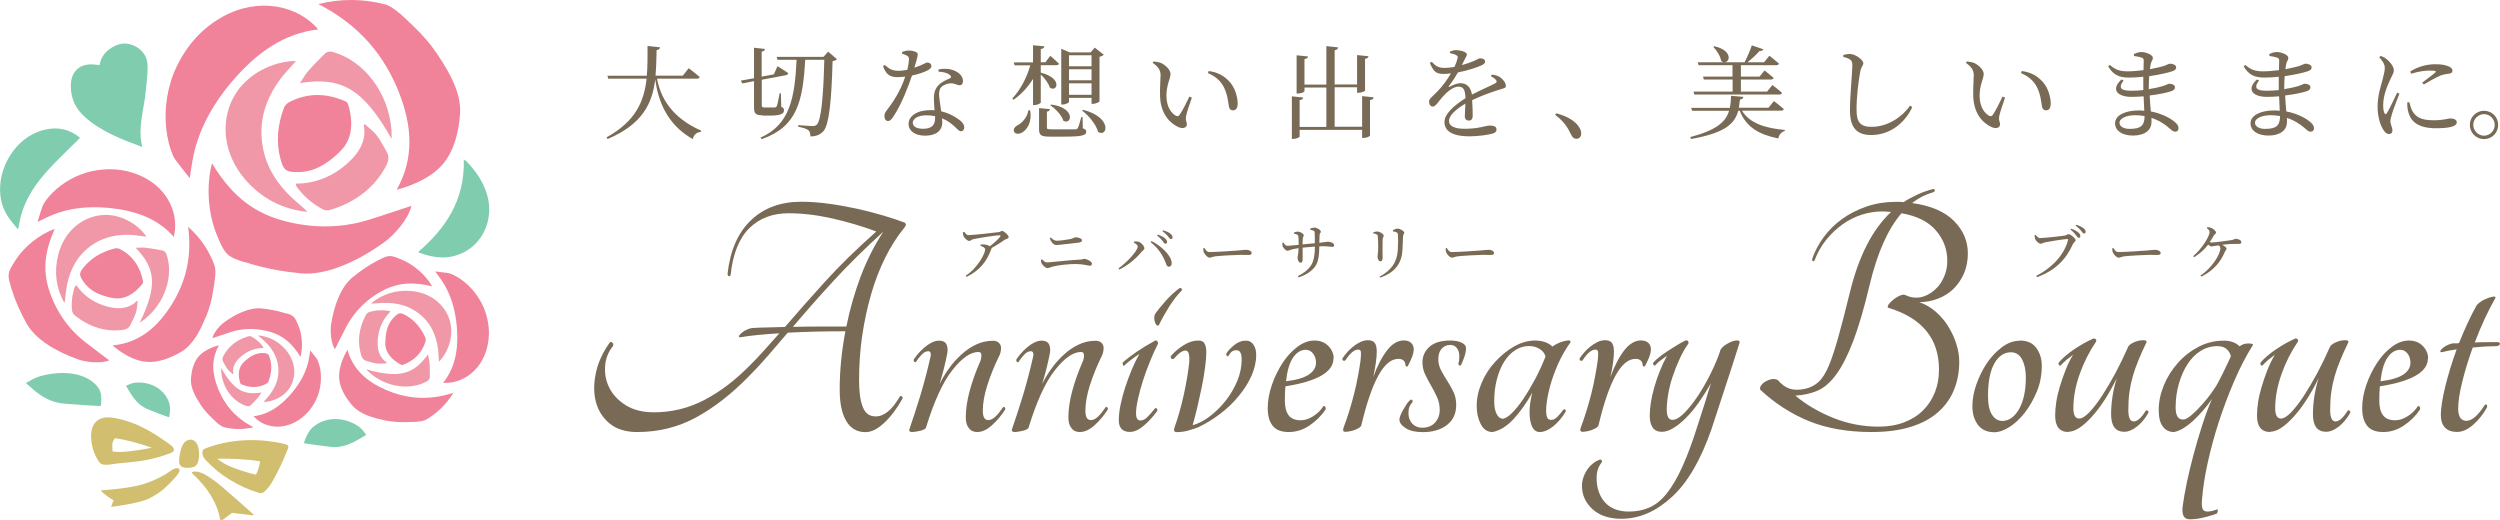 <?xml version="1.0" encoding="UTF-8"?>
<svg id="_レイヤー_2" data-name="レイヤー 2" xmlns="http://www.w3.org/2000/svg" viewBox="0 0 231.99 48.27">
  <defs>
    <style>
      .cls-1 {
        fill: #f08299;
      }

      .cls-1, .cls-2, .cls-3, .cls-4, .cls-5 {
        stroke-width: 0px;
      }

      .cls-2 {
        fill: #f098a8;
      }

      .cls-3 {
        fill: #7fccae;
      }

      .cls-4 {
        fill: #d1be6f;
      }

      .cls-5 {
        fill: #796a56;
      }
    </style>
  </defs>
  <g id="_レイヤー_1-2" data-name="レイヤー 1">
    <g>
      <g>
        <g>
          <g>
            <path class="cls-5" d="M83.97,20.68c.06.04.09.11.09.18s-.06.18-.18.32c-.65.8-1.23,1.71-1.74,2.74-.51,1.03-.95,2.15-1.3,3.37s-.63,2.5-.83,3.85c-.2,1.35-.29,2.73-.29,4.15,0,1.06.11,1.89.34,2.47.23.59.62.88,1.2.88.79,0,1.54-.62,2.25-1.86.06-.04.12-.04.18,0,.06.04.08.11.06.2-.51.93-1.08,1.68-1.7,2.26-.62.58-1.2.86-1.73.86-.79,0-1.38-.34-1.79-1.03s-.61-1.66-.61-2.92c0-1.77.18-3.57.53-5.41-.93,0-1.84.01-2.73.03-.9.02-1.77.06-2.62.1-.65.77-1.28,1.5-1.88,2.19-.6.69-1.19,1.32-1.76,1.89-1.58,1.61-3.2,2.88-4.86,3.78-1.67.91-3.49,1.36-5.48,1.36-1.06,0-1.92-.27-2.56-.8-.64-.53-1.06-1.21-1.27-2.02s-.2-1.71.01-2.69.65-1.91,1.3-2.82c.06-.04.13-.04.21.02.08.06.11.16.09.31-.45.55-.71,1.19-.75,1.91-.05.72.09,1.39.41,2.02.33.63.83,1.16,1.52,1.59.69.43,1.56.65,2.6.65,1.67,0,3.25-.39,4.71-1.16,1.47-.77,2.85-1.83,4.15-3.15.45-.44.91-.92,1.36-1.43.45-.51.93-1.04,1.42-1.59-.69.04-1.34.09-1.95.15-.61.06-1.18.13-1.71.22-.1-.02-.12-.08-.06-.17.06-.09.15-.18.27-.28s.26-.19.43-.26c.17-.08.33-.13.49-.15.25-.02.65-.04,1.2-.05s1.16-.03,1.85-.05c1.1-1.28,2.33-2.67,3.68-4.16,1.35-1.49,2.95-3.06,4.8-4.7-1.32-.49-2.68-.89-4.09-1.21s-2.76-.48-4.06-.48c-1.48,0-2.69.46-3.63,1.38s-1.53,2.36-1.74,4.33c-.04.11-.09.16-.16.13-.07-.02-.11-.09-.13-.2.24-2.17.96-3.83,2.16-4.98s2.76-1.73,4.67-1.73c.81,0,1.65.06,2.54.18.89.12,1.76.28,2.61.46.86.19,1.67.4,2.45.63.78.23,1.46.46,2.05.68ZM78.54,30.3c.32-1.59.76-3.14,1.33-4.65.57-1.5,1.27-2.89,2.1-4.15-1.73,1.57-3.28,3.1-4.64,4.58-1.36,1.48-2.61,2.9-3.75,4.25.95-.02,1.88-.03,2.79-.03h2.17Z"/>
            <path class="cls-5" d="M93.07,37.77s.09-.04.15.02c.06.05.08.13.06.21-.35.55-.76,1.04-1.23,1.46-.46.42-.92.63-1.37.63-.34,0-.6-.12-.78-.37-.19-.24-.28-.56-.28-.96,0-.77.12-1.61.37-2.52.25-.91.58-1.83.99-2.75.06-.16.09-.32.09-.5,0-.22-.09-.33-.27-.33-.73,0-1.54.56-2.42,1.68-.89,1.12-1.7,2.89-2.45,5.33-.02.07-.08.13-.19.18-.11.06-.23.1-.37.13-.14.03-.28.06-.41.08-.14.02-.25.03-.33.03-.1,0-.17-.02-.22-.07-.05-.04-.05-.12-.01-.23.33-.95.67-2,1.02-3.14.34-1.14.64-2.28.9-3.43.06-.22.07-.38.03-.48-.04-.1-.11-.15-.21-.15-.22,0-.42.11-.62.32-.2.21-.38.44-.53.68-.06.04-.11.03-.16-.03-.05-.07-.06-.13-.04-.2.1-.16.23-.33.4-.53.17-.2.36-.39.58-.58.22-.19.44-.34.68-.46.24-.12.47-.18.71-.18.33,0,.56.12.67.35.11.23.13.51.07.85-.1.49-.2.95-.31,1.38-.11.43-.24.91-.4,1.44.24-.49.53-.97.87-1.44.34-.48.73-.91,1.15-1.29.42-.39.88-.7,1.37-.93.49-.23,1.01-.35,1.57-.35.24,0,.42.07.55.2s.19.29.19.46c0,.31-.07.59-.21.83-.41.84-.76,1.71-1.05,2.6-.29.9-.43,1.7-.43,2.41,0,.58.17.86.5.86.22,0,.43-.1.65-.3s.46-.5.74-.9Z"/>
            <path class="cls-5" d="M102.59,37.77s.09-.04.15.02c.06.05.08.13.06.21-.35.55-.76,1.04-1.23,1.46-.46.42-.92.63-1.37.63-.34,0-.6-.12-.78-.37-.19-.24-.28-.56-.28-.96,0-.77.12-1.61.37-2.52.25-.91.58-1.83.99-2.75.06-.16.09-.32.09-.5,0-.22-.09-.33-.27-.33-.73,0-1.54.56-2.42,1.68-.89,1.12-1.7,2.89-2.45,5.33-.02.07-.08.13-.19.18-.11.06-.23.1-.37.13-.14.03-.28.06-.41.08-.14.02-.25.03-.33.03-.1,0-.17-.02-.22-.07-.05-.04-.05-.12-.01-.23.33-.95.67-2,1.02-3.14.34-1.14.64-2.28.9-3.43.06-.22.07-.38.03-.48-.04-.1-.11-.15-.21-.15-.22,0-.42.11-.62.32-.2.21-.38.44-.53.68-.06.04-.11.03-.16-.03-.05-.07-.06-.13-.04-.2.1-.16.23-.33.4-.53.17-.2.36-.39.58-.58.22-.19.44-.34.68-.46.24-.12.47-.18.71-.18.33,0,.56.12.67.35.11.23.13.51.07.85-.1.49-.2.95-.31,1.38-.11.43-.24.91-.4,1.44.24-.49.53-.97.87-1.44.34-.48.73-.91,1.15-1.29.42-.39.88-.7,1.37-.93.49-.23,1.01-.35,1.57-.35.24,0,.42.07.55.2s.19.29.19.46c0,.31-.07.59-.21.83-.41.84-.76,1.71-1.05,2.6-.29.9-.43,1.7-.43,2.41,0,.58.17.86.5.86.22,0,.43-.1.65-.3s.46-.5.74-.9Z"/>
            <path class="cls-5" d="M104.36,33.92c-.06.04-.11.03-.15-.05-.04-.08-.05-.15-.03-.22.73-.66,1.74-1.35,3.04-2.06.16,0,.24.1.24.3-.26.51-.51,1.06-.75,1.66-.25.6-.46,1.19-.65,1.78-.19.59-.34,1.15-.46,1.69s-.18.99-.18,1.34c0,.44.14.66.41.66.22,0,.43-.11.64-.32.21-.21.45-.48.72-.81.04-.04.09-.04.15.02.06.06.07.14.03.25-.43.58-.86,1.04-1.29,1.39-.42.35-.83.53-1.23.53-.69,0-1.03-.37-1.03-1.09,0-.4.05-.87.16-1.41s.26-1.1.44-1.66c.19-.56.39-1.12.62-1.66s.46-1.01.69-1.41c-.22.13-.46.3-.72.5-.27.2-.49.39-.67.56ZM107.52,30.17c-.06.07-.12.07-.19,0s-.12-.16-.16-.28c-.04-.12-.06-.25-.06-.4s.03-.27.09-.38c.22-.31.54-.7.96-1.18.42-.47.86-.88,1.32-1.21.04-.02.09,0,.15.05.06.06.08.11.06.15-.41.42-.81.92-1.18,1.51s-.7,1.17-.97,1.74Z"/>
            <path class="cls-5" d="M111.24,39.63c-.28.11-.6.22-.96.32s-.72.15-1.08.15c-.24,0-.31-.14-.21-.43.33-.93.62-1.94.86-3.04.24-1.09.4-2.07.5-2.94.06-.77-.05-1.16-.33-1.16-.3,0-.66.25-1.09.76-.1.04-.18.03-.24-.03-.06-.07-.07-.14-.03-.23.35-.4.75-.74,1.2-1.01.44-.28.89-.42,1.34-.42.3,0,.49.1.59.3.1.2.15.45.15.76,0,.42-.04.92-.12,1.49-.08.58-.18,1.18-.31,1.81-.13.63-.27,1.25-.41,1.86-.15.61-.29,1.16-.43,1.64.55-.15,1.1-.44,1.64-.86.54-.42,1.03-.91,1.46-1.46.43-.55.78-1.16,1.05-1.81.27-.65.4-1.31.4-1.97,0-.58-.16-.86-.47-.86-.18,0-.32.04-.43.12-.11.08-.22.22-.34.42-.06.04-.11.03-.15-.03-.04-.07-.05-.13-.03-.2.14-.24.38-.5.72-.78s.7-.42,1.08-.42c.32,0,.56.13.72.38.17.25.25.57.25.95,0,.64-.15,1.29-.44,1.94s-.69,1.28-1.18,1.87c-.49.6-1.06,1.15-1.71,1.64-.65.5-1.32.91-2.01,1.24Z"/>
            <path class="cls-5" d="M123.74,33.26c0,1.26-1.49,2.12-4.46,2.59-.02.22-.03.44-.04.66-.01.22-.01.45-.01.7,0,.58.12,1.02.35,1.33.24.31.61.46,1.12.46.37,0,.76-.12,1.15-.37.39-.24.71-.55.95-.93.08-.04.14-.03.18.05.04.08.05.16.03.25-.39.58-.89,1.07-1.49,1.48-.6.41-1.25.61-1.93.61s-1.19-.19-1.49-.58c-.31-.39-.46-.93-.46-1.64s.13-1.4.38-2.14.59-1.42.99-2.04c.4-.62.87-1.12,1.39-1.51.52-.39,1.05-.58,1.58-.58s.96.17,1.29.51c.33.34.49.73.49,1.15ZM121.17,32.46c-.45,0-.84.24-1.17.71s-.55,1.21-.66,2.21c.95-.11,1.64-.32,2.1-.61.45-.3.68-.67.68-1.11,0-.33-.09-.61-.27-.85-.18-.23-.4-.35-.68-.35Z"/>
            <path class="cls-5" d="M127.76,32.56c0,.33-.03.71-.09,1.13-.06.42-.14.85-.24,1.29.39-1.06.83-1.89,1.3-2.49.47-.6.99-.9,1.54-.9.29,0,.52.08.68.23.16.15.24.35.24.6,0,.22-.07.51-.22.86-.15.35-.27.6-.37.73-.04.02-.08.02-.12-.02-.04-.03-.06-.07-.06-.12,0-.15-.05-.29-.16-.4-.11-.11-.27-.17-.49-.17-.69,0-1.31.53-1.88,1.58s-1.08,2.56-1.55,4.53c-.02.11-.09.21-.21.28-.12.08-.25.14-.4.2-.15.06-.3.1-.46.13-.16.03-.29.05-.41.05-.22,0-.28-.13-.18-.4.18-.46.35-.97.52-1.51.17-.54.32-1.09.46-1.64.14-.55.26-1.09.35-1.61.1-.52.18-1,.24-1.44.04-.33.05-.59.04-.76,0-.18-.09-.27-.25-.27-.2,0-.4.09-.61.28-.21.19-.4.43-.58.71-.08.07-.15.07-.22.02-.07-.06-.08-.13-.04-.22.12-.18.26-.36.43-.55.17-.19.35-.37.56-.53.21-.17.42-.3.65-.41.23-.11.46-.17.69-.17.31,0,.53.08.65.25s.18.4.18.71Z"/>
            <path class="cls-5" d="M134.59,31.6c.43,0,.78.07,1.05.2.27.13.4.3.4.5,0,.24-.05.52-.16.83-.11.31-.21.56-.31.76-.04.04-.09.05-.15.02-.06-.03-.09-.09-.09-.18.06-.15.09-.38.09-.66,0-.31-.07-.56-.22-.76s-.35-.3-.61-.3c-.34,0-.61.12-.81.35-.21.23-.31.56-.31.98,0,.35.08.69.25,1.01.17.32.35.64.56.96.21.32.4.66.58,1.03.18.36.27.78.27,1.24,0,.8-.29,1.42-.86,1.86-.57.44-1.32.66-2.25.66-.67,0-1.2-.12-1.58-.37-.38-.24-.58-.51-.58-.8,0-.09.03-.21.09-.37.06-.15.14-.32.24-.5.1-.18.21-.35.32-.53s.25-.32.38-.43c.06-.04.11-.03.16.03s.05.13.01.2c-.12.13-.21.27-.27.42-.06.14-.09.34-.09.58,0,.4.12.72.35.98.24.25.54.38.92.38.51,0,.91-.16,1.2-.48.29-.32.43-.71.43-1.18,0-.42-.08-.81-.25-1.18-.17-.37-.35-.72-.55-1.06s-.38-.69-.55-1.04c-.17-.35-.25-.73-.25-1.13,0-.57.22-1.06.65-1.44.43-.39,1.07-.58,1.92-.58Z"/>
            <path class="cls-5" d="M145.08,38s.09-.04.15,0c.06.04.08.11.06.2-.35.58-.75,1.03-1.18,1.38-.43.34-.85.51-1.24.51-.45,0-.74-.36-.87-1.08s-.06-1.58.19-2.57c-.53.95-1.11,1.76-1.73,2.44-.62.67-1.28,1.08-1.96,1.21-.47,0-.84-.24-1.09-.73s-.38-1.05-.38-1.69c0-.73.16-1.45.47-2.17.31-.72.73-1.37,1.26-1.94.52-.57,1.1-1.04,1.74-1.41.64-.36,1.29-.55,1.94-.55.69,0,1.23.19,1.62.56.2-.15.45-.29.75-.4s.58-.17.81-.17c.08,0,.12.06.12.17-.45.62-.84,1.3-1.17,2.04-.32.74-.58,1.45-.75,2.12-.18.67-.29,1.28-.33,1.81-.04.53,0,.9.12,1.09.1.13.27.17.5.12.24-.05.56-.37.98-.95ZM139.4,38.86c.24,0,.53-.17.87-.5s.7-.77,1.08-1.33c.37-.55.74-1.17,1.11-1.86.36-.68.68-1.38.96-2.09-.08-.29-.26-.52-.55-.7-.29-.18-.62-.27-.99-.27-.45,0-.88.13-1.27.38-.39.25-.73.61-1.02,1.06-.29.45-.51,1-.68,1.63-.17.63-.25,1.32-.25,2.07,0,.49.07.87.22,1.16.15.29.32.43.52.43Z"/>
            <path class="cls-5" d="M149.77,32.56c0,.33-.03.71-.09,1.13-.06.42-.14.85-.24,1.29.39-1.06.83-1.89,1.3-2.49.47-.6.99-.9,1.54-.9.29,0,.52.08.68.23.16.15.24.35.24.6,0,.22-.07.51-.22.86-.15.35-.27.6-.37.73-.04.02-.08.02-.12-.02-.04-.03-.06-.07-.06-.12,0-.15-.05-.29-.16-.4-.11-.11-.27-.17-.49-.17-.69,0-1.31.53-1.88,1.58s-1.08,2.56-1.55,4.53c-.02.11-.09.21-.21.28-.12.08-.25.14-.4.2-.15.06-.3.1-.46.13-.16.03-.29.05-.41.05-.22,0-.28-.13-.18-.4.18-.46.35-.97.52-1.51.17-.54.32-1.09.46-1.64.14-.55.26-1.09.35-1.61.1-.52.18-1,.24-1.44.04-.33.05-.59.04-.76,0-.18-.09-.27-.25-.27-.2,0-.4.09-.61.28-.21.19-.4.43-.58.71-.08.07-.15.07-.22.02-.07-.06-.08-.13-.04-.22.12-.18.26-.36.43-.55.17-.19.35-.37.56-.53.21-.17.42-.3.65-.41.23-.11.46-.17.69-.17.31,0,.53.08.65.25s.18.4.18.71Z"/>
            <path class="cls-5" d="M159.61,32.56c.08-.22.29-.44.65-.65.36-.21.67-.32.95-.32.18,0,.25.08.21.23-.43,1.37-.86,2.7-1.29,4s-.86,2.63-1.31,4c-.99,2.85-2.21,4.96-3.68,6.3-1.47,1.35-3.03,2.02-4.68,2.02-1.14,0-2.04-.3-2.69-.9s-.97-1.32-.97-2.16c0-.49.15-.96.44-1.43.3-.46.7-.8,1.21-1,.08-.02.14,0,.18.07.04.07.04.13,0,.2-.32.38-.47.85-.47,1.43,0,.93.26,1.68.77,2.26.51.57,1.25.86,2.22.86.69,0,1.32-.12,1.89-.37.57-.24,1.11-.67,1.61-1.29.5-.62.99-1.45,1.46-2.49.47-1.04.96-2.34,1.45-3.92.24-.73.45-1.38.63-1.96s.38-1.21.58-1.89c-.37.66-.76,1.27-1.15,1.83-.39.55-.79,1.03-1.2,1.43-.4.4-.79.71-1.17.93-.37.22-.72.33-1.03.33-.39,0-.68-.13-.86-.4-.18-.27-.27-.63-.27-1.09,0-.77.14-1.66.43-2.67.29-1.01.67-1.97,1.17-2.9-.22.16-.41.3-.59.43-.18.13-.34.29-.5.46-.06.04-.11.03-.16-.05-.05-.08-.05-.15-.01-.22.14-.15.33-.33.56-.51s.49-.37.77-.55c.28-.18.56-.35.84-.53.29-.18.57-.33.84-.46.2,0,.28.1.24.3-.32.44-.6.93-.84,1.48-.25.54-.46,1.08-.64,1.63-.18.54-.31,1.08-.4,1.61-.09.53-.13,1.01-.13,1.43,0,.62.18.93.53.93.32,0,.69-.22,1.12-.66.43-.44.86-.99,1.29-1.64.42-.65.82-1.35,1.18-2.09.36-.74.64-1.41.84-2.01Z"/>
          </g>
          <g>
            <path class="cls-5" d="M178.03,28.01c.59.2,1.12.5,1.58.9.46.4.86.86,1.18,1.38s.58,1.06.75,1.63c.18.56.27,1.11.27,1.64,0,.95-.16,1.83-.49,2.62-.32.8-.82,1.49-1.48,2.07-.66.59-1.5,1.04-2.53,1.36-1.02.32-2.24.48-3.63.48-2.23,0-4.16-.34-5.81-1.01-1.65-.67-3.15-1.64-4.51-2.9-.06-.11-.04-.24.04-.38.09-.14.22-.27.4-.38.18-.11.37-.19.58-.23.21-.04.4-.02.58.07.37.42.75.69,1.12.81.37.12.84.13,1.39.02.51-.11.94-.33,1.29-.65.34-.32.66-.82.95-1.51.29-.69.58-1.58.89-2.69.31-1.11.67-2.5,1.08-4.18.41-1.66.93-3.1,1.55-4.31.62-1.22,1.37-2.25,2.26-3.09-.12,0-.24,0-.37-.02-.13-.01-.27-.02-.43-.02-.65,0-1.29.1-1.92.3-.63.2-1.23.5-1.79.9-.56.4-1.07.88-1.52,1.44-.45.56-.82,1.21-1.09,1.94-.06.04-.11.05-.16.02-.05-.03-.06-.1-.04-.22.24-.69.59-1.35,1.06-1.99.47-.64,1.04-1.21,1.71-1.69s1.43-.87,2.28-1.16c.85-.29,1.74-.43,2.69-.43h.38c.12,0,.24.01.35.03.41-.27.85-.5,1.3-.71.45-.21.94-.38,1.45-.51.1,0,.15.04.15.12s-.05.14-.15.18c-.71.2-1.36.53-1.95,1,1.73.24,3.03.8,3.88,1.66.86.86,1.29,1.87,1.29,3.02,0,.66-.12,1.27-.35,1.83-.24.55-.56,1.03-.96,1.43-.4.4-.89.71-1.45.93-.56.22-1.17.33-1.82.33ZM174.34,39.59c.89,0,1.68-.14,2.38-.41s1.29-.65,1.76-1.13c.47-.47.83-1.03,1.08-1.67.25-.64.37-1.34.37-2.09,0-2.88-1.58-4.79-4.73-5.74-.06-.07-.03-.17.07-.32.11-.14.25-.29.43-.43.18-.14.36-.26.56-.35.2-.09.35-.12.47-.1.2.09.37.15.52.2.15.04.34.07.58.07.35,0,.7-.09,1.05-.27s.65-.42.92-.71.48-.66.65-1.08c.17-.42.25-.87.25-1.36,0-1.06-.35-2-1.06-2.82-.71-.82-1.77-1.35-3.19-1.59-1.26,1.46-2.25,3.68-2.96,6.67-.51,2.15-1.02,3.88-1.52,5.19s-1.02,2.34-1.57,3.09c-.54.74-1.12,1.24-1.73,1.51-.61.26-1.3.42-2.07.46,1,.84,2.18,1.53,3.52,2.07s2.75.81,4.23.81Z"/>
            <path class="cls-5" d="M187.43,31.6c.69,0,1.2.23,1.54.7.33.46.5,1.01.5,1.63,0,.86-.15,1.67-.46,2.41-.31.74-.68,1.39-1.12,1.96-.44.56-.92,1.01-1.43,1.33-.51.32-.97.48-1.39.48-.67,0-1.18-.23-1.52-.68-.34-.45-.52-1.03-.52-1.74,0-.64.12-1.32.37-2.02.25-.71.57-1.36.97-1.96.4-.6.87-1.09,1.4-1.49.53-.4,1.08-.6,1.65-.6ZM185.8,39.06c.61,0,1.13-.36,1.55-1.08.42-.72.64-1.71.64-2.97,0-.66-.12-1.22-.35-1.66s-.58-.66-1.03-.66c-.63,0-1.14.34-1.54,1.03-.39.69-.59,1.69-.59,3.02,0,.77.12,1.36.37,1.74.25.39.57.58.96.58Z"/>
            <path class="cls-5" d="M191.95,40.09c-.83,0-1.24-.51-1.24-1.53,0-.35.03-.76.1-1.23s.18-.95.33-1.44.32-1,.52-1.51c.2-.51.43-1,.71-1.46-.22.16-.42.32-.62.48-.2.17-.37.34-.53.51-.06.04-.11.03-.16-.05-.05-.08-.05-.15-.01-.22.33-.4.81-.81,1.43-1.23.62-.42,1.22-.75,1.79-1,.1,0,.17.03.22.08.05.06.05.13.01.22-.63.93-1.14,1.94-1.52,3.02-.38,1.08-.58,2.13-.58,3.15,0,.64.18.96.53.96.26,0,.57-.19.95-.58.37-.39.77-.9,1.18-1.53.41-.63.83-1.34,1.26-2.14.42-.8.81-1.6,1.17-2.42.06-.13.23-.26.52-.4.29-.13.58-.2.87-.2s.38.09.27.27c-.28.58-.52,1.11-.72,1.61-.21.5-.38.99-.52,1.48s-.24.98-.31,1.48c-.07.5-.1,1.04-.1,1.64,0,.71.17,1.06.5,1.06s.71-.33,1.12-1c.06-.04.12-.04.18,0,.06.04.08.11.06.2-.33.58-.7,1.01-1.11,1.31-.4.3-.77.45-1.11.45-.83,0-1.24-.54-1.24-1.63s.18-2.25.53-3.35c-.75,1.53-1.54,2.74-2.36,3.63s-1.53,1.34-2.1,1.34Z"/>
            <path class="cls-5" d="M205.71,47.26c.08,0,.11.05.09.17-.02.11-.05.19-.09.23-.29.11-.68.23-1.17.35-.48.12-.93.18-1.34.18-.55,0-.77-.42-.65-1.26.08-.6.21-1.32.38-2.16.18-.84.39-1.73.64-2.65.25-.93.52-1.84.81-2.74.29-.9.59-1.69.89-2.37-.26.38-.54.74-.84,1.09-.31.35-.62.68-.93.96-.32.29-.63.52-.93.7-.31.18-.59.29-.84.33-.43,0-.78-.17-1.03-.51-.26-.34-.38-.86-.38-1.54,0-.75.16-1.51.47-2.27.31-.76.74-1.45,1.29-2.07.54-.62,1.18-1.12,1.92-1.51.74-.39,1.53-.58,2.38-.58.28,0,.54.04.8.13.26.09.47.22.65.4.1-.09.22-.15.36-.2.14-.04.28-.07.41-.07s.25.01.34.03c.09.02.13.05.13.1-.65,1.04-1.24,2.18-1.77,3.42-.53,1.24-1,2.5-1.42,3.78-.41,1.28-.75,2.54-1.02,3.77-.27,1.23-.44,2.35-.52,3.37-.04.38-.02.66.04.85.07.19.22.28.46.28.26,0,.55-.07.89-.2ZM202.58,38.93c.2,0,.45-.13.77-.4.31-.27.64-.59.97-.96s.65-.76.93-1.16c.29-.4.5-.74.64-1.03.28-.53.49-.95.63-1.26.15-.31.31-.65.49-1.03-.02-.22-.13-.44-.34-.65-.21-.21-.51-.32-.9-.32-.57,0-1.09.15-1.57.45s-.88.71-1.21,1.23c-.34.52-.6,1.12-.8,1.81-.2.69-.3,1.42-.3,2.19s.23,1.13.68,1.13Z"/>
            <path class="cls-5" d="M210.68,40.09c-.83,0-1.24-.51-1.24-1.53,0-.35.03-.76.1-1.23s.18-.95.33-1.44.32-1,.52-1.51c.2-.51.43-1,.71-1.46-.22.16-.42.32-.62.48-.2.17-.37.34-.53.51-.06.04-.11.03-.16-.05-.05-.08-.05-.15-.01-.22.33-.4.81-.81,1.43-1.23.62-.42,1.22-.75,1.79-1,.1,0,.17.03.22.08.05.06.05.13.01.22-.63.93-1.14,1.94-1.52,3.02-.38,1.08-.58,2.13-.58,3.15,0,.64.18.96.53.96.26,0,.57-.19.95-.58.37-.39.77-.9,1.18-1.53.41-.63.83-1.34,1.26-2.14.42-.8.81-1.6,1.17-2.42.06-.13.23-.26.52-.4.29-.13.58-.2.87-.2s.38.09.27.27c-.28.58-.52,1.11-.72,1.61-.21.5-.38.99-.52,1.48s-.24.98-.31,1.48c-.07.5-.1,1.04-.1,1.64,0,.71.17,1.06.5,1.06s.71-.33,1.12-1c.06-.04.12-.04.18,0,.06.04.08.11.06.2-.33.58-.7,1.01-1.11,1.31-.4.3-.77.45-1.11.45-.83,0-1.24-.54-1.24-1.63s.18-2.25.53-3.35c-.75,1.53-1.54,2.74-2.36,3.63s-1.53,1.34-2.1,1.34Z"/>
            <path class="cls-5" d="M225.3,33.26c0,1.26-1.49,2.12-4.46,2.59-.02.22-.03.44-.04.66-.01.22-.01.45-.01.7,0,.58.12,1.02.35,1.33.24.31.61.46,1.12.46.37,0,.76-.12,1.15-.37.39-.24.71-.55.95-.93.08-.04.14-.03.18.05.04.08.05.16.03.25-.39.58-.89,1.07-1.49,1.48-.6.41-1.25.61-1.93.61s-1.19-.19-1.49-.58c-.31-.39-.46-.93-.46-1.64s.13-1.4.38-2.14.59-1.42.99-2.04c.4-.62.87-1.12,1.39-1.51.52-.39,1.05-.58,1.58-.58s.96.17,1.29.51c.33.34.49.73.49,1.15ZM222.73,32.46c-.45,0-.84.24-1.17.71s-.55,1.21-.66,2.21c.95-.11,1.64-.32,2.1-.61.45-.3.68-.67.68-1.11,0-.33-.09-.61-.27-.85-.18-.23-.4-.35-.68-.35Z"/>
            <path class="cls-5" d="M231.86,31.76c.1.04.14.1.12.18-.02.08-.11.14-.27.18-.3,0-.64.01-1.02.03-.38.02-.79.06-1.23.1-.39,1.08-.72,2.14-.97,3.17-.26,1.03-.38,1.86-.38,2.5,0,.75.26,1.13.77,1.13s1.08-.5,1.71-1.49c.06-.04.11-.04.16,0s.06.12.04.23c-.34.62-.76,1.16-1.27,1.61-.51.45-1.01.68-1.51.68s-.89-.14-1.14-.42c-.25-.28-.37-.66-.37-1.14,0-.64.14-1.53.41-2.65.28-1.13.63-2.28,1.06-3.45-.51.07-.99.16-1.42.27-.1-.02-.12-.08-.07-.17.05-.09.14-.18.27-.28.13-.1.28-.19.46-.26.18-.08.34-.12.5-.12h.24c.08,0,.16-.01.24-.03.26-.64.52-1.26.8-1.86.28-.6.55-1.14.83-1.63.12-.15.28-.29.49-.42.21-.12.41-.21.61-.28.2-.07.36-.11.49-.12.13-.01.18.03.16.12-.33.58-.66,1.22-.99,1.92-.33.71-.64,1.45-.93,2.22.37-.02.75-.03,1.14-.03h1.08Z"/>
          </g>
        </g>
        <g>
          <path class="cls-5" d="M60.97,7.3c.33,1.76,1.35,3.61,4.09,4.82v.11c-.41.06-.68.24-.77.68-2.48-1.4-3.22-3.65-3.49-5.53-.27,2.2-1.15,4.13-4.41,5.52l-.11-.15c2.71-1.5,3.49-3.34,3.72-5.45h-3.56l-.07-.27h3.65c.08-.87.07-1.8.07-2.76l1.16.12c-.03.14-.1.23-.32.26-.02.82-.03,1.6-.1,2.37h2.53l.55-.69s.65.49,1.02.82c-.02.1-.12.15-.24.15h-3.74Z"/>
          <path class="cls-5" d="M70.76,10.7c-.66,0-.79-.2-.79-.72v-2.45l-1.1.21-.12-.26,1.22-.22v-2.83l1.01.11c0,.12-.09.22-.3.25v2.32l1.13-.21.34-.76s.61.37.99.64c0,.1-.08.17-.22.2l-2.23.42v2.36c0,.15.04.21.24.21h.5c.23,0,.39,0,.47,0,.07,0,.12-.03.17-.1.07-.12.19-.72.28-1.22h.11l.04,1.26c.21.09.25.18.25.33,0,.31-.29.49-1.36.49h-.63ZM77.66,5.5c-.08.08-.2.14-.4.17-.1,3.74-.33,5.9-.84,6.49-.31.35-.71.5-1.22.5,0-.25-.04-.46-.18-.57-.15-.14-.54-.25-.95-.33v-.15c.44.03,1.12.09,1.34.09.19,0,.27-.04.38-.13.41-.38.62-2.62.7-6.02h-1.77c-.22,3.84-.74,6.22-4.04,7.36l-.11-.14c2.76-1.21,3.18-3.75,3.35-7.22h-1.77l-.08-.27h4.34l.44-.49.82.71Z"/>
          <path class="cls-5" d="M83.72,4.82c.16-.07.41-.13.62-.13.27,0,.56.07.73.18.17.11.11.32-.22,1.41.84-.27,1.04-.48,1.2-.48.21,0,.38.13.38.33,0,.18-.19.3-.31.38-.3.17-.87.37-1.49.5-.33.99-.97,2.67-1.72,3.8-.17.24-.3.42-.5.42-.22,0-.34-.22-.34-.44,0-.18.05-.33.18-.5.59-.76,1.33-1.86,1.75-3.18-.24.03-.49.05-.71.05-.73,0-1.06-.25-1.35-1.02l.16-.11c.4.33.64.54,1.27.54.27,0,.57-.05.83-.09.08-.36.14-.72.15-.96,0-.2-.05-.28-.21-.37-.14-.08-.31-.13-.43-.16v-.15ZM87.1,6.44c.49-.1.99-.07,1.35.07.58.21.91.59.91,1.01,0,.23-.09.39-.31.39-.26,0-.45-.2-.88-.18-.31.04-.64.15-.83.36-.19.21-.21.51-.19.86.02.27.12.83.19,1.38.58.13,1.04.37,1.39.59.49.3.75.6.75.89,0,.24-.13.37-.3.37-.2,0-.33-.2-.57-.41-.32-.31-.71-.59-1.19-.79,0,.13.02.25.02.37,0,.79-.59,1.24-1.59,1.24s-1.54-.49-1.54-1.08c0-.72.75-1.29,2.03-1.29.13,0,.26,0,.38.02-.02-.38-.06-.77-.06-1.11,0-.54.13-.91.43-1.22.31-.34.75-.5,1.07-.65.15-.09.11-.21-.03-.31-.24-.2-.62-.28-1.04-.3v-.21ZM86.77,10.78c-.25-.05-.53-.08-.82-.08-.83,0-1.25.36-1.25.68s.29.57.97.57c.84,0,1.1-.4,1.1-.96v-.22Z"/>
          <path class="cls-5" d="M96.58,9.51c0,.08-.32.24-.58.24h-.14v-2.43c-.46.75-1.06,1.41-1.81,1.94l-.11-.13c.78-.83,1.34-1.94,1.67-3.07h-1.46l-.08-.27h1.79v-1.59l1.06.1c-.03.13-.1.22-.34.25v1.23h.43l.45-.6s.5.42.81.73c-.03.1-.12.14-.24.14h-1.45v.69c2.07.52,1.52,1.86.84,1.39-.11-.4-.5-.9-.84-1.22v2.58ZM95.59,10.24c.21,1.1-.3,1.8-.73,2.05-.29.18-.66.17-.76-.08-.09-.23.07-.44.28-.56.43-.2.96-.75,1.05-1.42h.16ZM100.49,11.91c.23.08.31.16.31.3,0,.35-.35.47-2.09.47h-1.23c-.89,0-1.06-.13-1.06-.69v-1.96l1.01.1c0,.11-.1.21-.28.23v1.48c0,.13.05.16.45.16h1.15c.5,0,.9,0,1.04,0,.13,0,.18-.04.23-.12.08-.15.19-.54.32-1.02h.12l.02,1.06ZM97.55,9.7c2.3.31,1.91,1.93,1.13,1.51-.16-.52-.73-1.12-1.22-1.44l.09-.07ZM99.2,9.45c0,.08-.3.25-.6.25h-.12v-5.18l.77.34h1.95l.39-.44.84.66c-.07.07-.21.15-.4.19v4.13c0,.07-.38.24-.63.24h-.11v-.56h-2.09v.38ZM99.2,5.13v1.02h2.09v-1.02h-2.09ZM101.29,7.45v-1.02h-2.09v1.02h2.09ZM101.29,8.8v-1.07h-2.09v1.07h2.09ZM100.51,10.19c2.77.72,2.24,2.61,1.39,2.05-.18-.69-.87-1.51-1.48-1.97l.09-.08Z"/>
          <path class="cls-5" d="M107.7,7.08c0-.52-.11-.79-.73-1.25l.08-.13c.23.03.47.06.68.14.38.17.89.62.89,1.02,0,.43-.38,1-.38,2.03,0,1.08.51,1.66.88,1.85.14.07.25.05.34-.08.3-.44.63-1.11.91-1.7l.23.1c-.22.65-.5,1.44-.54,1.74-.07.46.08.49.08.72,0,.3-.31.47-.75.29-.74-.32-1.68-1.14-1.74-2.86-.03-.69.04-1.39.04-1.88ZM112.09,6.8l.07-.21c.92.13,1.4.46,1.87.92.54.54.82,1.44.82,2.09,0,.43-.15.64-.45.64-.17,0-.31-.11-.36-.34-.07-.4-.12-1.13-.48-1.83-.3-.59-.81-1.01-1.46-1.28Z"/>
          <path class="cls-5" d="M127.46,9.05c-.02.12-.1.21-.33.24v3.29c0,.08-.33.22-.6.22h-.13v-.75h-5.8v.62c0,.08-.32.22-.59.22h-.13v-3.95l1.05.11c-.02.12-.09.21-.33.24v2.49h2.48v-3.66h-2.03v.34c0,.08-.32.22-.59.22h-.14v-3.55l1.06.11c-.02.12-.1.21-.33.24v2.37h2.03v-3.57l1.1.12c-.03.13-.1.23-.33.26v3.18h2.08v-2.73l1.06.11c-.02.12-.09.21-.32.24v2.94c0,.07-.33.21-.61.21h-.13v-.51h-2.08v3.66h2.55v-2.84l1.06.11Z"/>
          <path class="cls-5" d="M138.41,6.92c.38.05.58.11.77.23.26.17.56.53.56.81,0,.21-.14.22-.54.34-.7.21-1.76.59-2.59.99.04.54.05,1.16.05,1.48,0,.25-.12.42-.35.42-.2,0-.38-.11-.38-.4,0-.23.04-.69.05-1.17-.86.51-1.52,1.08-1.52,1.61,0,.48.54.72,1.44.72,1.39,0,1.93-.3,2.36-.3.38,0,.61.11.61.36,0,.18-.07.3-.38.39-.34.1-1.3.25-2.1.25-1.76,0-2.35-.57-2.35-1.33s.9-1.54,1.95-2.21c-.03-.78-.18-1.07-.66-1.07-.51,0-1.13.56-1.5.99-.33.37-.6.85-.86.86-.22,0-.36-.18-.36-.45,0-.28.33-.5.74-.92.51-.51.95-1.13,1.29-1.71-.23.03-.47.05-.69.05-.76,0-.93-.28-1.27-1.02l.18-.1c.36.36.57.57,1.25.56.26,0,.56-.04.86-.09.14-.3.23-.57.28-.78.05-.16.03-.24-.15-.33-.12-.07-.32-.12-.54-.17v-.16c.2-.07.42-.13.58-.12.32,0,.98.15.98.4,0,.13-.08.21-.17.4-.08.15-.19.38-.3.59.44-.12.84-.26,1.11-.38.38-.16.44-.25.58-.25.24,0,.47.08.47.3,0,.13-.08.22-.28.33-.37.18-1.28.5-2.24.68-.2.35-.45.76-.84,1.27-.04.06,0,.1.06.07.31-.17.66-.34,1.03-.34.58,0,.95.39,1.05,1.06.73-.39,1.63-.77,2.16-1.05.16-.09.18-.19.05-.33-.09-.12-.28-.24-.46-.33l.1-.16Z"/>
          <path class="cls-5" d="M144.41,10.51c1.16.31,1.78.78,2.1,1.25.16.23.22.42.22.63,0,.3-.18.49-.45.49-.22,0-.36-.12-.5-.41-.28-.59-.64-1.2-1.47-1.81l.1-.14Z"/>
          <path class="cls-5" d="M161.66,10.29c.71,1.15,2.13,1.6,3.96,1.77v.1c-.32.08-.53.34-.6.69-1.83-.38-2.97-1.05-3.58-2.57h-.14c-.32,1.2-1.2,2.05-4.38,2.62l-.07-.18c2.44-.65,3.29-1.4,3.6-2.44h-3.43l-.08-.27h3.58c.07-.34.1-.71.12-1.12l1.14.1c-.02.13-.11.23-.32.25-.03.26-.06.52-.1.76h2.75l.5-.62s.58.43.92.74c-.03.1-.11.15-.24.15h-3.63ZM160.78,8.5v-1.12h-2.67l-.08-.27h2.74v-1.06h-3.15l-.08-.27h4.35c.24-.47.52-1.1.67-1.57l1.07.36c-.04.11-.15.18-.35.16-.27.32-.7.71-1.12,1.05h1.54l.49-.61s.54.42.89.73c-.02.1-.11.15-.25.15h-3.28v1.06h1.73l.46-.57s.53.4.85.69c-.03.1-.12.15-.24.15h-2.8v1.12h2.43l.49-.61s.56.42.9.73c-.03.1-.12.15-.25.15h-7.89l-.08-.27h3.63ZM159.08,4.29c2,.44,1.35,1.9.64,1.38-.07-.46-.41-1-.73-1.31l.09-.07Z"/>
          <path class="cls-5" d="M171.05,5.29v-.19c.24-.06.45-.1.65-.09.5.02,1.21.56,1.21.86,0,.22-.2.3-.28.75-.17.89-.35,2.34-.35,3.56,0,1.15.34,1.59,1.4,1.59,1.54,0,2.88-.97,3.57-1.97l.2.14c-.68,1.48-2.07,2.59-3.81,2.59-1.29,0-1.97-.63-1.97-2.28,0-1.43.22-3.54.22-4.13,0-.38-.06-.5-.22-.6-.15-.1-.35-.18-.61-.23Z"/>
          <path class="cls-5" d="M183.16,7.08c0-.52-.11-.79-.73-1.25l.08-.13c.23.03.47.06.68.14.38.17.89.62.89,1.02,0,.43-.38,1-.38,2.03,0,1.08.51,1.66.88,1.85.14.07.25.05.34-.08.3-.44.63-1.11.91-1.7l.23.1c-.22.65-.5,1.44-.54,1.74-.07.46.08.49.08.72,0,.3-.31.47-.75.29-.74-.32-1.68-1.14-1.74-2.86-.03-.69.04-1.39.04-1.88ZM187.54,6.8l.07-.21c.92.13,1.4.46,1.87.92.54.54.82,1.44.82,2.09,0,.43-.15.64-.45.64-.17,0-.31-.11-.36-.34-.07-.4-.12-1.13-.48-1.83-.3-.59-.81-1.01-1.46-1.28Z"/>
          <path class="cls-5" d="M199.46,8.26c.45-.07.88-.16,1.24-.27.34-.11.5-.22.59-.22.25,0,.54.1.54.33,0,.17-.12.28-.31.35-.34.13-1.13.3-2.04.41.02.57.08,1.05.11,1.48,1.14.22,1.91.71,2.19.95.23.19.38.38.38.6s-.13.33-.3.33c-.19,0-.29-.09-.48-.26-.47-.43-1.06-.8-1.73-1.02,0,.13,0,.25,0,.38,0,.79-.66,1.26-1.72,1.26-.97,0-1.66-.43-1.66-1.14,0-.75.97-1.19,2.16-1.19.19,0,.38,0,.55.03-.02-.38-.04-.83-.06-1.34-.38.03-.75.05-1.12.05-1.3,0-1.97-.67-.93-1.62l.19.1c-.55.73-.19.95.7.95.38,0,.76-.02,1.13-.06v-.39c0-.27,0-.56,0-.85-.44.05-.89.08-1.33.08-.88,0-1.46-.23-1.93-1.05l.15-.12c.46.37.8.59,1.65.59.48,0,.99-.05,1.48-.11,0-.43.02-.78.02-.87,0-.19-.05-.24-.21-.3-.2-.07-.38-.1-.69-.14l-.02-.18c.19-.09.42-.19.7-.19.46,0,1.07.27,1.07.54,0,.2-.13.29-.19.53-.03.14-.06.31-.08.52.55-.1,1.03-.22,1.3-.3.29-.1.45-.21.56-.21.23,0,.57.1.57.34,0,.2-.14.28-.35.36-.34.12-1.17.32-2.15.46-.03.34-.04.73-.04,1.17v.07ZM199,10.77c-.27-.05-.56-.08-.86-.08-.88,0-1.46.33-1.46.69,0,.33.35.58.94.58,1.08,0,1.38-.33,1.39-1.2Z"/>
          <path class="cls-5" d="M212.03,8.26c.45-.07.88-.16,1.24-.27.34-.11.5-.22.59-.22.25,0,.54.1.54.33,0,.17-.12.28-.31.35-.34.13-1.13.3-2.04.41.02.57.08,1.05.11,1.48,1.14.22,1.91.71,2.19.95.23.19.38.38.38.6s-.13.33-.3.33c-.19,0-.29-.09-.48-.26-.47-.43-1.06-.8-1.73-1.02,0,.13,0,.25,0,.38,0,.79-.66,1.26-1.72,1.26-.97,0-1.66-.43-1.66-1.14,0-.75.97-1.19,2.16-1.19.19,0,.38,0,.55.03-.02-.38-.04-.83-.06-1.34-.38.03-.75.05-1.12.05-1.3,0-1.97-.67-.93-1.62l.19.1c-.55.73-.19.95.7.95.38,0,.76-.02,1.13-.06v-.39c0-.27,0-.56,0-.85-.44.05-.89.08-1.33.08-.88,0-1.46-.23-1.93-1.05l.15-.12c.46.37.8.59,1.65.59.48,0,.99-.05,1.48-.11,0-.43.02-.78.02-.87,0-.19-.05-.24-.21-.3-.2-.07-.38-.1-.69-.14l-.02-.18c.19-.09.42-.19.7-.19.46,0,1.07.27,1.07.54,0,.2-.13.29-.19.53-.03.14-.06.31-.08.52.55-.1,1.03-.22,1.3-.3.29-.1.45-.21.56-.21.23,0,.57.1.57.34,0,.2-.14.28-.35.36-.34.12-1.17.32-2.15.46-.03.34-.04.73-.04,1.17v.07ZM211.57,10.77c-.27-.05-.56-.08-.86-.08-.88,0-1.46.33-1.46.69,0,.33.35.58.94.58,1.08,0,1.38-.33,1.39-1.2Z"/>
          <path class="cls-5" d="M222.65,8.71c-.19.51-.59,1.49-.68,1.85-.09.31-.15.53-.15.69,0,.29.19.6.19.83s-.11.36-.33.36c-.19,0-.36-.15-.5-.37-.28-.41-.55-1.22-.55-2.15,0-1.04.29-1.89.44-2.45.11-.46.22-.8.23-1.15,0-.36-.22-.69-.52-1.01l.14-.12c.23.08.38.16.54.29.22.17.68.63.68,1.05,0,.22-.13.4-.37.93-.26.56-.62,1.41-.62,2.3,0,.43.06.62.12.74.07.12.13.14.22,0,.22-.33.73-1.43.96-1.9l.21.09ZM223.58,9.49c.06.23.14.56.26.78.33.58.81.89,1.97.89.99,0,1.36-.17,1.58-.17.29,0,.59.11.59.36,0,.44-.89.55-1.94.55-1.56,0-2.34-.56-2.57-1.56-.08-.28-.09-.57-.09-.83l.21-.03ZM223.67,6.63c.74-.48,1.62-.67,2.29-.67s1,.08,1.31.22c.22.1.31.25.31.38,0,.15-.08.24-.29.27-.24.04-.51.06-.83.18-.41.18-1.06.54-1.54.83l-.15-.17c.41-.31,1.03-.77,1.21-.94.11-.11.12-.18-.52-.18-.36,0-.93.05-1.72.29l-.08-.22Z"/>
          <path class="cls-5" d="M229.19,11.59c0-.73.59-1.31,1.32-1.31s1.31.58,1.31,1.31-.58,1.32-1.31,1.32-1.32-.59-1.32-1.32ZM229.51,11.59c0,.54.45,1,1,1s.99-.46.99-1-.45-1-.99-1-1,.45-1,1Z"/>
        </g>
        <g>
          <path class="cls-5" d="M89.5,21.53c.12.17.2.29.36.29.4,0,2.48-.23,2.82-.28.15-.02.21-.11.31-.11.17,0,.61.39.61.57,0,.15-.25.17-.38.26-.24.17-.72.49-1.21.76,0,.03,0,.06-.02.1-.43,1.14-1.06,1.97-2.29,2.57l-.09-.11c1.1-.69,1.81-2.06,1.81-2.43,0-.17-.21-.26-.45-.35l.03-.11c.15-.01.25-.02.36,0,.21.02.38.09.49.16.4-.3.81-.67.96-.89.07-.11.04-.13-.07-.13-.26,0-1.8.23-2.41.36-.22.05-.24.17-.39.17-.16,0-.44-.25-.52-.43-.05-.11-.06-.24-.07-.37l.11-.03Z"/>
          <path class="cls-5" d="M96.6,24.11l.11-.04c.13.15.26.28.46.28.28,0,2.01-.21,3.03-.26.27-.02.34-.07.41-.07.25,0,.72.25.72.45,0,.11-.07.19-.2.19-.16,0-.6-.16-1.32-.16-.59,0-1.58.09-2.13.24-.22.06-.35.14-.49.14-.18,0-.46-.3-.53-.43-.04-.08-.06-.17-.07-.33ZM100.2,22.5c-.86.09-1.96.24-2.19.24-.16,0-.34-.16-.44-.3-.06-.1-.11-.2-.15-.35l.09-.05c.21.2.36.3.55.3.26,0,.89-.08,1.23-.15.35-.07.41-.17.52-.17.24,0,.59.11.59.27,0,.11-.07.19-.21.2Z"/>
          <path class="cls-5" d="M105.21,22.51l.03-.1c.09,0,.24-.02.36.01.28.05.6.43.6.62,0,.12-.13.18-.25.31-.5.62-1.28,1.28-2.08,1.66l-.08-.11c.77-.53,1.79-1.63,1.79-2.03,0-.13-.21-.28-.38-.36ZM108.47,24.75c-.17,0-.22-.13-.3-.37-.3-.77-.72-1.37-1.39-1.9l.08-.11c.84.42,1.8,1.28,1.87,2,.02.22-.09.38-.25.38ZM107.9,22.38c-.12-.15-.27-.33-.52-.51l.07-.1c.29.11.53.22.67.36.13.12.18.22.18.33,0,.1-.06.16-.16.16-.08,0-.15-.11-.25-.25ZM108.39,21.93c-.12-.14-.26-.29-.52-.47l.07-.09c.29.09.53.19.66.31.15.12.21.23.21.35,0,.1-.06.16-.15.16-.09,0-.16-.12-.27-.25Z"/>
          <path class="cls-5" d="M111.77,23.02c.13.2.22.37.48.37.53,0,2.41-.12,2.69-.15.38-.03.56-.06.7-.06.25,0,.51.12.51.3,0,.11-.08.18-.29.18s-.4-.01-.76-.01-1.85.08-2.27.13c-.35.04-.41.13-.59.13s-.46-.3-.54-.52c-.04-.11-.04-.23-.04-.35l.11-.03Z"/>
          <path class="cls-5" d="M121.58,21.21c.13-.05.26-.09.38-.09.27,0,.61.23.61.38,0,.12-.11.1-.12.35,0,.2-.01.46-.02.68.61-.06.67-.1.78-.1.26,0,.59.12.59.32,0,.12-.06.16-.17.16-.15,0-.39-.06-.85-.06-.11,0-.22,0-.35.01-.02.72-.05,1.4-.4,1.88-.29.4-.81.77-1.52,1l-.07-.12c.44-.22.93-.53,1.24-1.03.26-.41.33-1.06.34-1.71-.39.03-.81.07-1.14.1,0,.45,0,.9,0,1.09,0,.22-.06.31-.2.31-.16,0-.27-.26-.27-.44s.08-.34.09-.91c-.27.04-.49.08-.64.12-.15.04-.27.12-.39.12-.16,0-.39-.28-.44-.4-.03-.08-.04-.22-.04-.34l.1-.03c.11.16.21.31.36.31.21,0,.73-.06,1.06-.09,0-.3,0-.69-.04-.83-.03-.12-.16-.16-.4-.21v-.1c.11-.05.24-.09.35-.09.19,0,.56.17.56.35,0,.12-.08.12-.09.31-.01.1-.02.31-.02.53l1.14-.11c0-.48,0-.81-.02-1.04-.02-.13-.16-.16-.4-.2v-.11Z"/>
          <path class="cls-5" d="M127.43,21.67v-.11c.12-.04.25-.08.36-.08.22,0,.61.22.61.38,0,.12-.08.18-.1.39-.02.25,0,1.41,0,1.68,0,.24-.09.32-.21.32-.15,0-.26-.21-.26-.45,0-.15.06-.35.06-.79,0-.26,0-.82-.03-1.04-.01-.13-.02-.17-.11-.22-.08-.04-.18-.07-.3-.1ZM128.09,25.78l-.07-.11c1.08-.58,1.62-1.33,1.69-2.46.03-.48.04-1.04.01-1.41,0-.11-.02-.18-.12-.24-.07-.04-.2-.07-.34-.09v-.11c.12-.07.3-.15.42-.15.22,0,.63.23.63.37s-.1.16-.11.34c-.01.33-.04.94-.06,1.28-.07,1.31-.76,2.11-2.05,2.56Z"/>
          <path class="cls-5" d="M134.26,23.02c.13.2.22.37.48.37.53,0,2.41-.12,2.69-.15.38-.03.56-.06.7-.06.25,0,.51.12.51.3,0,.11-.08.18-.29.18s-.4-.01-.76-.01-1.85.08-2.27.13c-.35.04-.41.13-.59.13s-.46-.3-.54-.52c-.04-.11-.04-.23-.04-.35l.11-.03Z"/>
        </g>
        <g>
          <path class="cls-5" d="M189.33,22.09c.35,0,2.03-.18,2.31-.24.17-.04.2-.12.31-.12.19,0,.66.38.66.55,0,.14-.17.2-.26.38-.61,1.39-1.62,2.44-3.32,3.06l-.08-.12c1.58-.81,2.64-2.05,2.96-3.34.02-.07-.01-.08-.06-.08-.29,0-1.77.24-2.09.31-.15.03-.27.13-.39.13-.19,0-.46-.29-.52-.45-.03-.09-.04-.18-.05-.34l.1-.04c.11.15.24.31.44.31ZM192.64,21.82c-.11-.15-.26-.32-.51-.51l.07-.09c.3.11.52.23.67.36.13.12.18.22.18.33,0,.1-.06.16-.15.16-.08,0-.15-.11-.26-.25ZM193.12,21.41c-.12-.13-.25-.28-.52-.47l.06-.08c.3.08.52.2.67.31.15.12.21.22.21.34,0,.1-.06.16-.15.16-.1,0-.15-.11-.27-.25Z"/>
          <path class="cls-5" d="M196.12,23.02c.13.2.22.37.48.37.53,0,2.41-.12,2.69-.15.38-.03.56-.06.7-.06.25,0,.51.12.51.3,0,.11-.08.18-.29.18s-.4-.01-.76-.01-1.85.08-2.27.13c-.35.04-.41.13-.59.13s-.46-.3-.54-.52c-.04-.11-.04-.23-.04-.35l.11-.03Z"/>
          <path class="cls-5" d="M204.82,21.06c.17.02.33.07.44.12.17.09.38.28.38.4,0,.11-.12.14-.2.26-.12.22-.25.43-.39.63.07.02.13.03.2.03.3,0,1.51-.17,1.82-.22.25-.04.3-.12.4-.12.21,0,.52.13.52.3,0,.11-.04.17-.23.17s-.52,0-.78.01c-.18.01-.49.04-.78.08.25.11.42.26.42.36,0,.11-.11.16-.16.28-.37.92-1.06,1.75-2.18,2.31l-.09-.1c1.1-.73,1.85-1.98,1.85-2.53,0-.12-.06-.2-.16-.27-.11.01-.21.03-.29.04-.14.02-.27.06-.38.06-.08,0-.2-.08-.3-.17-.33.43-.75.82-1.3,1.17l-.09-.1c.84-.72,1.52-1.85,1.52-2.24,0-.13-.08-.22-.25-.37l.05-.08Z"/>
        </g>
      </g>
      <g>
        <g>
          <path class="cls-1" d="M22.62,33.61c.6-.58,1.12-.85,1.75-.85.48,0,.57.08.69.53.2.72.12,1.42-.15,2.11-.03.09-.13.18-.21.22-.76.4-1.53.37-2.3.04-.04-.02-.09-.06-.1-.1-.26-.8-.16-1.51.32-1.95Z"/>
          <path class="cls-1" d="M31.57,14.05c-1.36,1.32-2.54,1.92-3.97,1.92-1.08,0-1.29-.18-1.57-1.21-.44-1.63-.26-3.22.33-4.78.08-.2.29-.4.48-.5,1.72-.9,3.46-.84,5.21-.08.09.04.2.13.23.22.58,1.8.36,3.43-.73,4.43Z"/>
          <path class="cls-1" d="M10.42,27.65c-1.3-.26-2.11-.7-2.68-1.52-.43-.62-.41-.81.07-1.38.76-.9,1.75-1.43,2.87-1.7.15-.04.34,0,.48.08,1.2.63,1.86,1.66,2.11,2.96.01.07,0,.17-.03.22-.81,1.05-1.83,1.56-2.83,1.33Z"/>
          <path class="cls-1" d="M35.76,31.78c.02-1.08.25-1.79.82-2.36.43-.43.59-.44,1.11-.14.83.48,1.4,1.19,1.78,2.05.05.11.05.28,0,.4-.33,1.05-1.05,1.73-2.06,2.12-.05.02-.13.03-.18,0-.96-.49-1.52-1.23-1.48-2.07Z"/>
        </g>
        <g>
          <path class="cls-2" d="M27.45,5.68c-.51.59-1.03,1.11-1.46,1.69-1.37,1.88-2.07,3.97-1.57,6.45.4,2.02,1.62,3.73,3.47,5.24.22.18.43.36.62.6-2.36-.24-4.27-1.29-5.75-3-1.99-2.3-2.35-5.25-1.11-7.6,1.2-2.25,3.78-3.4,5.79-3.4Z"/>
          <path class="cls-2" d="M33.87,11.54c.36.33.78.63,1.08,1.01.36.46.61.99.92,1.51.27.45.2.9-.07,1.39-1.02,1.88-2.71,3.28-5.1,4.01-.22.07-.5.09-.67,0-1.05-.53-1.86-1.27-2.49-2.12-.05-.07-.07-.17-.11-.3,1.87,0,3.47-.69,4.8-1.87,1.25-1.11,1.79-2.31,1.52-3.59.04-.02.08-.03.12-.05Z"/>
          <path class="cls-2" d="M36.34,12.89c-2.64-4.67-4.67-5.8-8.5-5.18.28-.42.49-.81.76-1.12.47-.54.98-1.04,1.48-1.55.25-.25.51-.31.87-.2,2.81.83,5.11,3.71,5.38,7.25.02.27,0,.53.01.8Z"/>
          <path class="cls-2" d="M13.59,21.96c-.54-.06-1.05-.15-1.55-.17-1.62-.04-3.1.39-4.33,1.65-1,1.03-1.5,2.41-1.64,4.07-.02.2-.03.39-.1.6-.8-1.45-.95-2.97-.56-4.49.53-2.06,2.08-3.43,3.93-3.65,1.77-.21,3.45.82,4.25,1.98Z"/>
          <path class="cls-2" d="M12.77,27.97c-.05.33-.05.7-.15,1.02-.12.39-.33.74-.5,1.13-.15.34-.44.47-.83.51-1.48.16-2.96-.26-4.32-1.34-.12-.1-.25-.25-.27-.39-.11-.81,0-1.57.24-2.27.02-.06.07-.1.13-.18.74,1.07,1.77,1.72,2.97,2.02,1.13.28,2.04.11,2.66-.55.03.02.05.04.08.05Z"/>
          <path class="cls-2" d="M12.98,29.92c1.63-3.37,1.48-4.98-.39-6.93.36,0,.66-.04.94,0,.5.06.98.15,1.48.24.24.04.38.17.46.42.63,1.94-.11,4.4-2.03,5.96-.14.12-.3.21-.45.32Z"/>
          <path class="cls-2" d="M24.44,37.31c.23-.26.46-.49.64-.75.61-.83.91-1.75.69-2.85-.18-.89-.72-1.65-1.53-2.32-.1-.08-.19-.16-.28-.27,1.04.11,1.89.57,2.54,1.32.88,1.02,1.04,2.32.49,3.36-.53,1-1.67,1.5-2.56,1.5Z"/>
          <path class="cls-2" d="M21.61,34.72c-.16-.14-.34-.28-.48-.45-.16-.2-.27-.44-.41-.67-.12-.2-.09-.4.03-.61.45-.83,1.2-1.45,2.25-1.77.1-.03.22-.04.3,0,.46.23.82.56,1.1.94.02.03.03.07.05.13-.82,0-1.53.31-2.12.82-.55.49-.79,1.02-.67,1.59-.02,0-.04.01-.05.02Z"/>
          <path class="cls-2" d="M20.52,34.13c1.17,2.06,2.06,2.56,3.75,2.29-.13.19-.22.36-.34.49-.21.24-.43.46-.65.68-.11.11-.23.14-.38.09-1.24-.37-2.26-1.64-2.37-3.2,0-.12,0-.23,0-.35Z"/>
          <path class="cls-2" d="M40.73,33.57c-.03-.46-.03-.9-.1-1.32-.21-1.36-.8-2.53-2.04-3.36-1.01-.68-2.24-.88-3.65-.74-.17.02-.33.03-.51,0,1.09-.89,2.33-1.25,3.66-1.15,1.8.13,3.18,1.21,3.64,2.72.44,1.44-.16,3.01-1,3.85Z"/>
          <path class="cls-2" d="M35.85,33.71c-.27.01-.57.06-.84.03-.33-.04-.64-.15-.98-.24-.29-.07-.44-.28-.53-.59-.34-1.17-.23-2.4.44-3.66.06-.11.17-.24.27-.27.64-.21,1.26-.23,1.85-.14.05,0,.09.04.17.07-.75.75-1.12,1.67-1.18,2.67-.06.95.21,1.65.83,2.05-.01.02-.02.05-.03.07Z"/>
          <path class="cls-2" d="M33.99,34.28c3.06.85,4.39.47,5.72-1.39.06.3.13.54.15.78.03.42.02.84.03,1.27,0,.21-.09.34-.28.45-1.52.83-3.69.59-5.29-.78-.12-.1-.23-.22-.34-.33Z"/>
        </g>
        <g>
          <path class="cls-3" d="M28.75,39.94c.08-.1.17-.2.27-.29,1.23-1.05,2.94-.96,4.24-.09.29.19.52.52.73.79-1.03.62-1.99,1.23-3.23,1.13-.19-.02-2.58-.32-2.56-.37.13-.4.3-.83.56-1.17Z"/>
          <path class="cls-3" d="M15.75,37.62c-.02-.11-.04-.22-.08-.32-.49-1.29-1.8-1.91-3.12-1.79-.29.03-.6.17-.86.29.52.88.98,1.72,1.95,2.15.15.07,2.05.81,2.06.76.06-.35.11-.74.06-1.1Z"/>
          <path class="cls-3" d="M9.3,36.34c-.04-.13-.1-.25-.18-.36-.99-1.37-3.21-1.67-5.36-1.08-.48.13-.95.41-1.36.64.97.87,1.85,1.72,3.49,1.91.25.03,3.47.27,3.47.21.05-.44.08-.92-.06-1.33Z"/>
          <path class="cls-3" d="M1.62,21.23c-.26-.32-.55-.65-.81-1.03-.38-.54-.67-1.2-.77-2.04-.3-2.43,1.3-5.4,4.01-6.1,1.33-.34,2.45-.05,3.38.73-.48.47-.87.85-1.23,1.21-1.51,1.47-2.74,2.77-3.49,4.15-.57,1.04-.83,1.97-.96,2.79-.01.08-.03.17-.04.25-.03.02-.06.03-.09.05Z"/>
          <path class="cls-3" d="M43.04,14.83c.13.06.18.07.22.11.83.87,1.55,1.84,1.93,3.09.64,2.1-.23,4.35-2.05,5.33-1.42.76-2.83.64-4.35.04,2.57-2.21,4.34-4.82,4.25-8.56Z"/>
          <path class="cls-3" d="M13.2,13.64c-1.97-.73-3.82-1.44-5.32-2.78-.87-.77-1.32-1.74-1.31-2.91.01-1.35.85-2.1,2.2-1.96.14.01.29.03.47.05.1-.61.4-1.09.89-1.46.72-.53,1.49-.73,2.33-.33.81.38,1.24,1.06,1.24,1.93,0,.86-.12,1.73-.21,2.59-.04.42-.13.84-.2,1.27-.2,1.17-.4,2.34-.09,3.62Z"/>
        </g>
        <g>
          <path class="cls-4" d="M16.63,43.77c.04-.1.05-.18,0-.24-.29-.31-.94.28-1.24.46-.81.48-1.66.84-2.51,1.05-1.41.34-3.5.46-3.5.46,0,0,0,.06.03.09.34.32.72.61,1.12.83l-.22.62s2.49-.3,3.45-.75c.73-.34,1.37-.8,1.98-1.43.12-.13.73-.71.88-1.07Z"/>
          <path class="cls-4" d="M18.81,43.94c-.08-.04-.24-.13-.53-.17-.13-.02-.27-.01-.36,0-.13.03-.16.08-.1.14h0c1.49,1.38,2.35,2.79,2.61,4.31,0,.02.05.04.12.03.06,0,.13-.02.16-.04l.82-.62,1.85.22s.06,0,.09,0c.01,0,.03,0,.04-.01.03-.02.05-.04.03-.05-.86-.78-1.78-1.58-2.73-2.4-.51-.44-1.09-.94-1.98-1.42Z"/>
          <path class="cls-4" d="M11.63,42.94c1.23-.12,2.56-.25,4.25-.92.12-.05.2-.11.24-.19.11-.24-.25-.51-.29-.54-1.27-.91-2.88-2.05-5.08-2.48-.41-.08-.95-.15-1.41.04-.73.3-.88,1.03-.89,1.55,0,.93.26,1.76.74,2.45.04.05.07.1.13.15.12.09.29.13.47.13.15,0,.31-.01.44-.03.46-.07.93-.12,1.38-.16ZM14.06,41.55c-.69.15-1.33.24-1.92.31-.55.07-1.12.12-1.64.04-.04,0-.05-.01-.06-.01,0,0,0-.03,0-.04v-.15c-.03-.26-.05-.51.06-.78.03-.07.15-.24.18-.26.97.14,2.23.47,3.37.87Z"/>
          <path class="cls-4" d="M26.73,41.38c-.05-.11-.18-.14-.25-.16-2.6-.64-5.31-.45-7.46.41-.28.11-.28.42-.19.67.06.17.18.31.3.43,1.27,1.37,2.95,2.4,4.84,2.99.05.02.13.04.22.04.02,0,.05,0,.07,0,.11-.02.19-.07.26-.13.38-.31.62-.71.85-1.11.47-.85.93-1.81,1.34-2.86.03-.07.07-.18.03-.28ZM24.13,42.8c-.01.22-.16.91-.39,1.25-.36-.06-2.22-.6-2.96-1.05-.38-.23-.54-.36-.62-.43,1.06-.04,2.74.03,3.97.24Z"/>
          <path class="cls-4" d="M17.31,43.42c.1,0,.19-.01.24-.02h.1c.19-.03.39-.05.53-.19.16-.17.22-.4.25-.56.06-.34.06-.68,0-1.02-.04-.21-.18-.72-.61-.82-.24-.06-.51.04-.7.24-.17.19-.26.43-.32.62-.1.34-.16.69-.18,1.05,0,.14,0,.28.07.4.13.24.41.29.63.29Z"/>
        </g>
        <g>
          <path class="cls-1" d="M17.61,16.51s.22-1.6.41-2.38c.2-.81.47-1.62.82-2.39.69-1.54,1.64-2.95,2.72-4.21,2.25-2.65,4.84-4.46,7.98-4.8-1.92-2.23-5.54-3.04-8.91-1.16-1.82,1.02-3.23,2.54-4.21,4.55-.89,1.83-1.19,3.9-1,5.76.1.97.33,1.9.71,2.72.12.25,1.47,1.92,1.47,1.92Z"/>
          <path class="cls-1" d="M40.7,5.2c-.06-.08-.11-.17-.17-.25-.61-.89-1.33-1.73-2.14-2.49-.62-.58-1.8-1.84-2.67-2.06-2.01-.51-4.05-.55-6.18-.02,3.87,1.97,6.14,4.83,7.46,8.14,1.26,3.17,1.45,6.17-.19,9.09,1.64-.44,3.35-1.22,4.36-2.47s1.4-2.97,1.52-4.55c.14-1.84-.89-3.74-1.99-5.38Z"/>
          <path class="cls-1" d="M22.66,24.3c.13.04.27.08.39.12,1.51.47,3.12.77,4.8.94,2.44.25,5.41-1.14,7.87-2.93.83-.61,2.17-2.06,2.46-3.33,0,0-2.78.93-3.83,1.26s-2.02.52-2.99.6c-1.87.16-3.62-.07-5.22-.52-2.96-.84-4.84-2.61-6.47-5.29-.58,2.26-.31,4.77.43,6.59.24.59.56,1.43,1.01,1.85.38.36,1.01.56,1.55.73Z"/>
          <path class="cls-1" d="M3.47,20.6s1.01-.51,1.53-.71c.54-.21,1.12-.37,1.7-.48,1.15-.21,2.34-.22,3.5-.11,2.41.25,4.48,1.01,5.92,2.68.52-1.99-.45-4.39-2.86-5.57-1.31-.64-2.74-.85-4.28-.61-1.4.21-2.71.86-3.7,1.71-.52.44-.96.94-1.28,1.49-.1.17-.52,1.61-.52,1.61Z"/>
          <path class="cls-1" d="M19.12,29.38c.03-.07.05-.13.08-.2.27-.7.47-1.45.58-2.22.09-.59.34-1.76.12-2.35-.51-1.36-1.29-2.55-2.44-3.56.4,3-.34,5.44-1.72,7.51-1.32,1.98-2.97,3.28-5.3,3.49.9.77,2.03,1.44,3.15,1.53s2.26-.37,3.22-.93c1.11-.65,1.79-1.99,2.3-3.28Z"/>
          <path class="cls-1" d="M1,26.59c.03.09.06.18.09.27.32,1.05.79,2.1,1.36,3.13.82,1.5,2.8,2.66,4.8,3.36.68.24,2.04.43,2.89.09,0,0-1.64-1.23-2.24-1.7s-1.1-.96-1.53-1.48c-.83-1.01-1.4-2.11-1.77-3.2-.69-2.03-.42-3.81.48-5.82-1.53.56-2.86,1.71-3.61,2.86-.24.37-.6.89-.66,1.31-.05.36.08.8.2,1.18Z"/>
          <path class="cls-1" d="M28.79,32.53s-.1.71-.18,1.05c-.09.36-.21.71-.36,1.06-.3.68-.73,1.3-1.2,1.86-1,1.17-2.14,1.97-3.52,2.12.85.98,2.45,1.34,3.93.51.8-.45,1.43-1.12,1.86-2.01.39-.81.52-1.72.44-2.54-.04-.43-.15-.84-.31-1.2-.05-.11-.65-.85-.65-.85Z"/>
          <path class="cls-1" d="M18.59,37.52s.05.07.07.11c.27.39.59.76.95,1.1.27.26.79.81,1.18.91.89.22,1.79.24,2.73,0-1.71-.87-2.71-2.13-3.29-3.59-.56-1.4-.64-2.73.09-4.01-.73.19-1.48.54-1.93,1.09s-.62,1.31-.67,2.01c-.06.81.39,1.65.88,2.38Z"/>
          <path class="cls-1" d="M26.56,29.09c-.06-.02-.12-.04-.17-.05-.67-.21-1.38-.34-2.12-.42-1.08-.11-2.39.5-3.47,1.29-.37.27-.96.91-1.09,1.47,0,0,1.23-.41,1.69-.56s.89-.23,1.32-.27c.82-.07,1.6.03,2.3.23,1.31.37,2.14,1.15,2.86,2.34.26-1,.14-2.11-.19-2.91-.11-.26-.25-.63-.45-.82-.17-.16-.44-.25-.69-.32Z"/>
          <path class="cls-1" d="M40.38,25.19s.56.73.79,1.12c.25.41.46.84.63,1.29.34.89.52,1.84.6,2.79.16,1.97-.15,3.73-1.28,5.13,1.67.12,3.44-1.01,4.04-3.11.32-1.14.28-2.32-.14-3.52-.38-1.09-1.09-2.04-1.91-2.71-.43-.35-.89-.63-1.38-.81-.15-.05-1.36-.18-1.36-.18Z"/>
          <path class="cls-1" d="M35.65,39c.06.01.11.02.17.03.6.11,1.23.16,1.86.14.48-.02,1.46.02,1.9-.25,1.01-.61,1.85-1.41,2.49-2.47-2.35.77-4.4.53-6.26-.27-1.78-.77-3.06-1.89-3.57-3.73-.48.84-.85,1.84-.76,2.74s.63,1.76,1.22,2.44c.68.79,1.86,1.14,2.96,1.36Z"/>
          <path class="cls-1" d="M35.22,24.08c-.07.04-.14.07-.2.11-.8.41-1.56.94-2.31,1.55-1.08.88-1.72,2.63-1.98,4.34-.09.58-.05,1.7.35,2.33,0,0,.74-1.49,1.03-2.04s.6-1.02.96-1.44c.68-.81,1.48-1.43,2.31-1.89,1.53-.85,2.99-.89,4.73-.47-.67-1.14-1.79-2.04-2.82-2.47-.33-.14-.8-.35-1.15-.34-.3.01-.63.18-.91.33Z"/>
        </g>
      </g>
    </g>
  </g>
</svg>